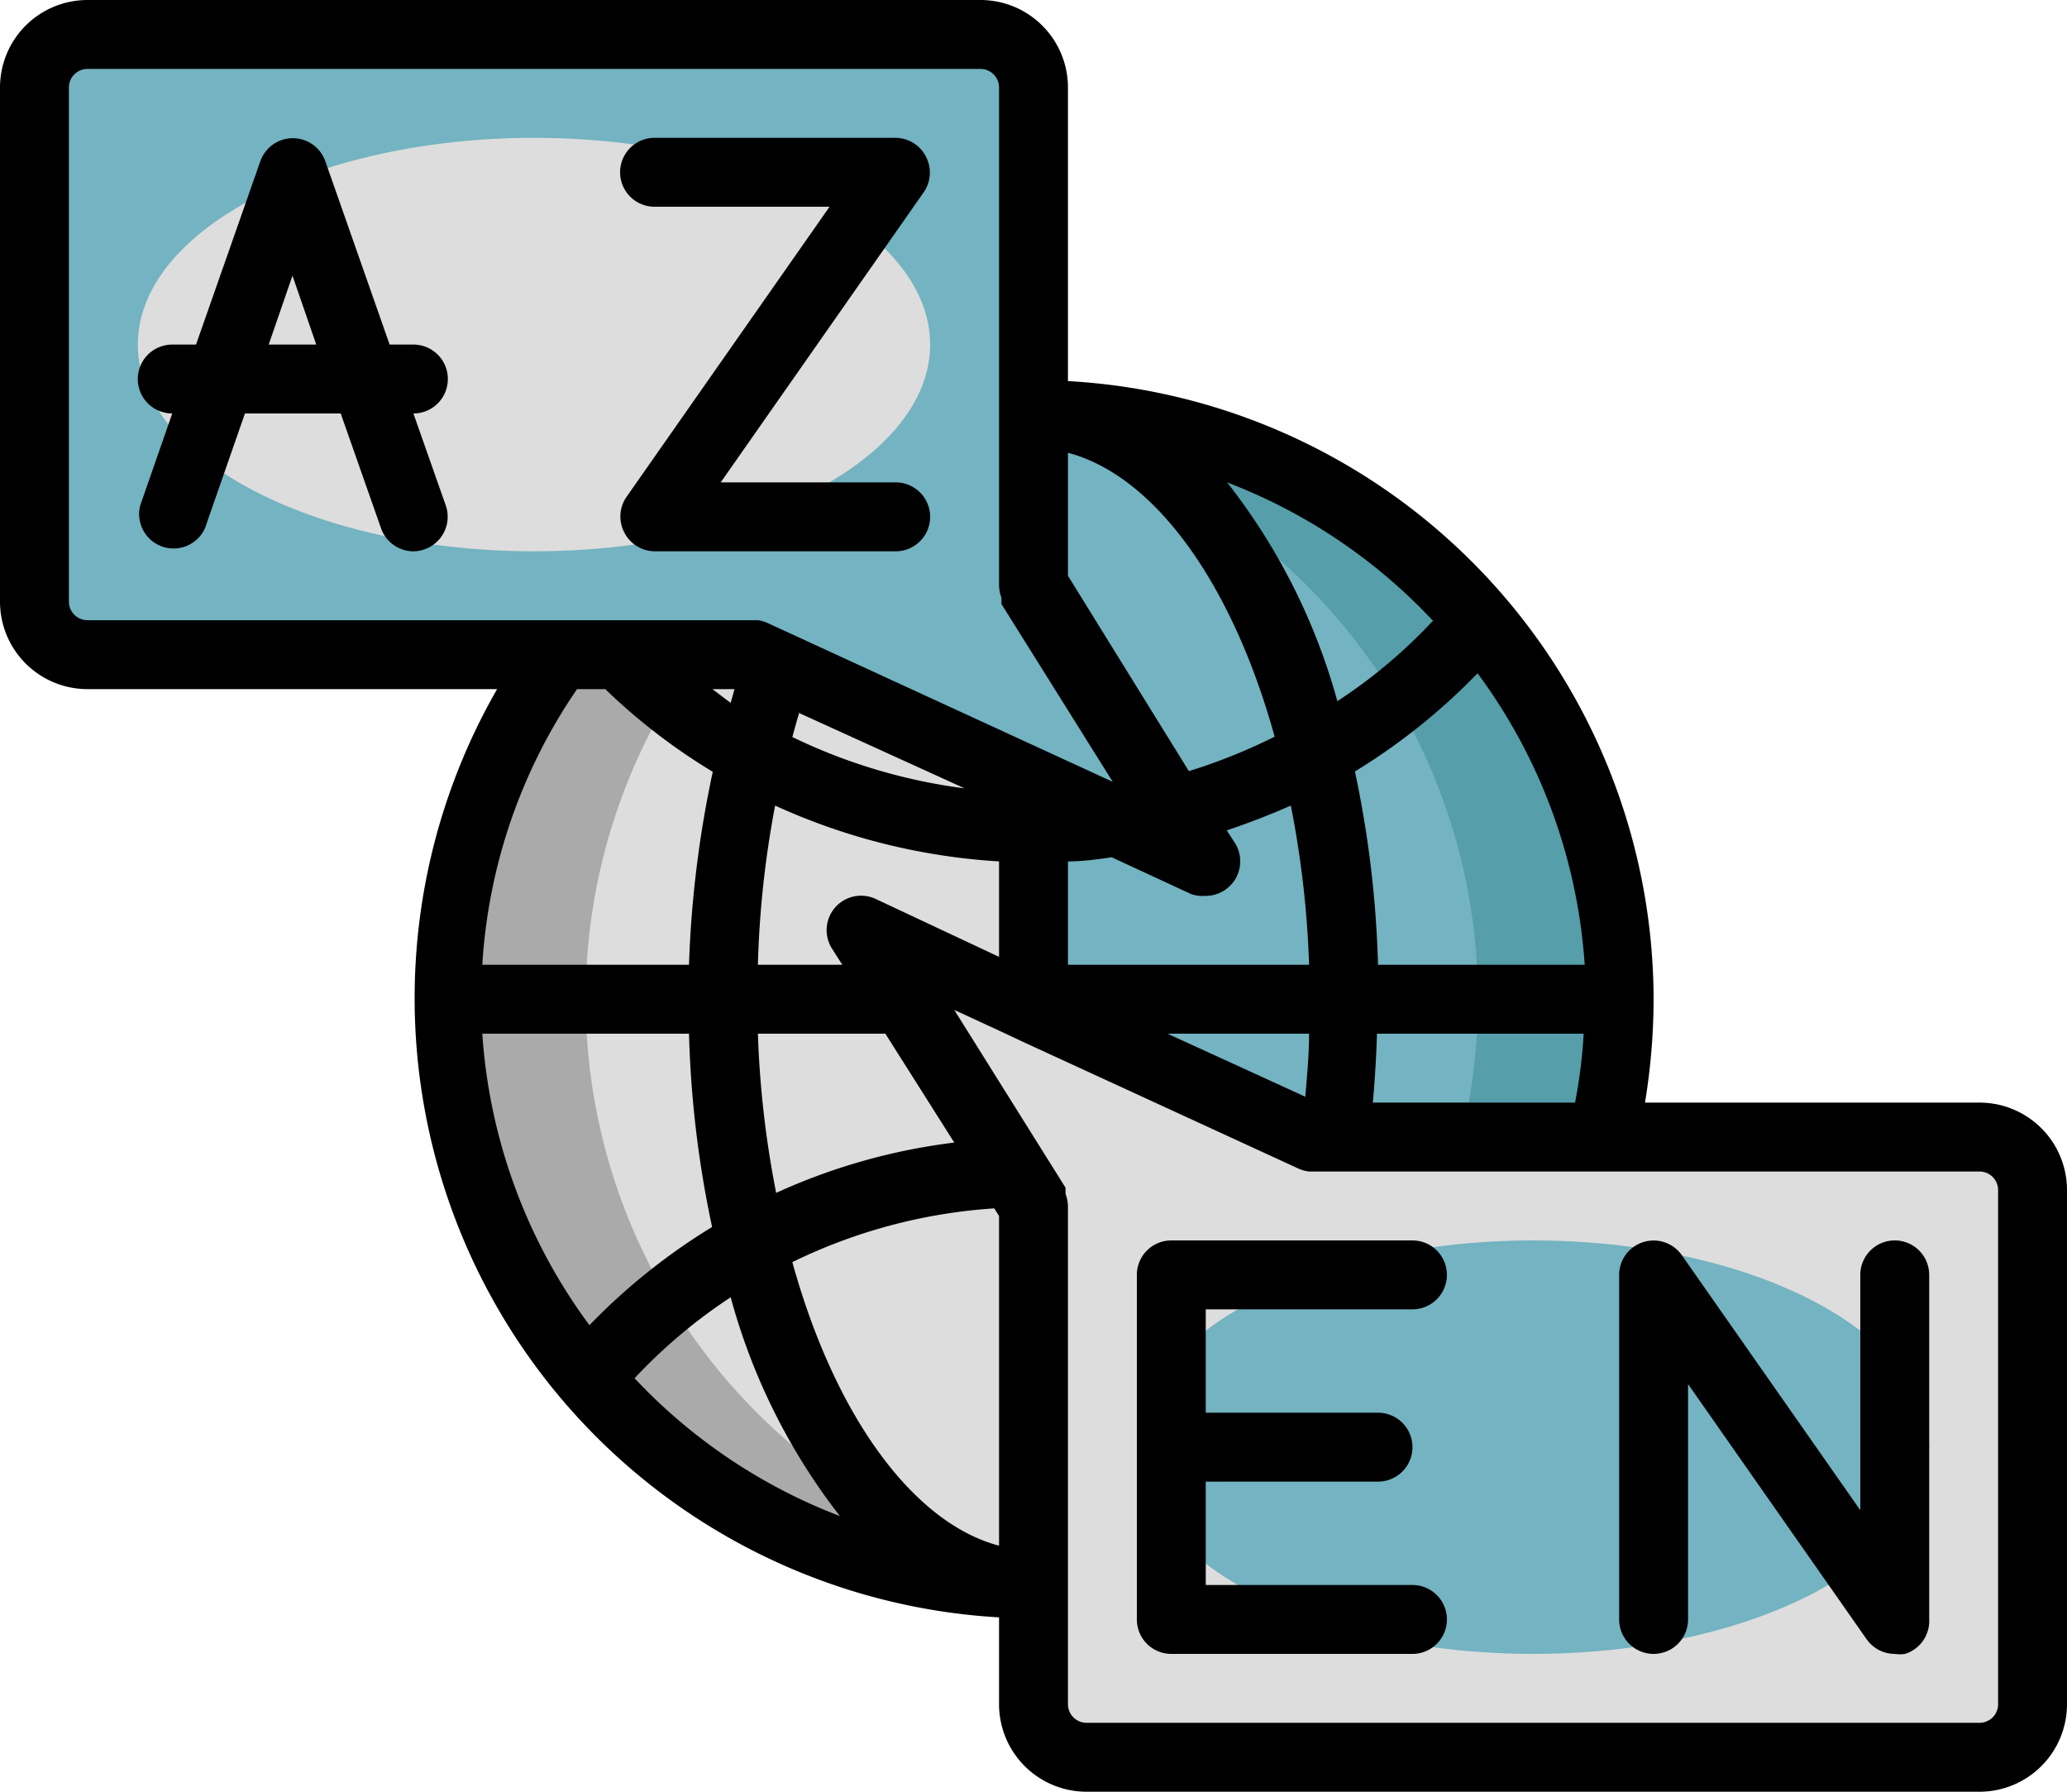 <?xml version="1.0" encoding="UTF-8"?><svg xmlns="http://www.w3.org/2000/svg" xmlns:xlink="http://www.w3.org/1999/xlink" data-name="Layer 1" height="52.0" preserveAspectRatio="xMidYMid meet" version="1.0" viewBox="2.0 6.0 60.0 52.0" width="60.0" zoomAndPan="magnify"><g id="change1_1"><circle cx="32" cy="35" fill="#74b3c1" r="17"/></g><g id="change2_1"><path d="M15,35A17,17,0,0,0,32,52V18A17,17,0,0,0,15,35Z" fill="#ddd"/></g><g id="change3_1"><path d="M19,35A17,17,0,0,1,32,18.49V18a17,17,0,0,0,0,34v-.49A17,17,0,0,1,19,35Z" fill="#aaa"/></g><g id="change4_1"><path d="M32,18a16.52,16.52,0,0,0-2,.13,17,17,0,0,1,0,33.74A16.52,16.52,0,0,0,32,52a17,17,0,0,0,0-34Z" fill="#559eaa"/></g><g id="change1_2"><path d="M4.54,7H30.46A1.54,1.54,0,0,1,32,8.54V23l5,8L24,25H4.54A1.54,1.54,0,0,1,3,23.46V8.54A1.54,1.54,0,0,1,4.54,7Z" fill="#74b3c1"/></g><g id="change2_2"><ellipse cx="17.5" cy="16" fill="#ddd" rx="11.5" ry="6"/></g><g id="change2_3"><path d="M59.46,57H33.54A1.54,1.54,0,0,1,32,55.46V41l-5-8,13,6H59.46A1.54,1.54,0,0,1,61,40.54V55.46A1.54,1.54,0,0,1,59.46,57Z" fill="#ddd"/></g><g id="change1_3"><ellipse cx="46.5" cy="48" fill="#74b3c1" rx="11.5" ry="6"/></g><g id="change5_1"><path d="M14,18a1,1,0,0,0,0-2h-.69l-1.87-5.33a1,1,0,0,0-1.88,0L7.69,16H7a1,1,0,0,0,0,2l-.93,2.67a1,1,0,0,0,1.88.66L9.11,18h2.78l1.17,3.33A1,1,0,0,0,14,22a1,1,0,0,0,.33-.06,1,1,0,0,0,.61-1.27Zm-4.2-2,.69-2,.69,2Z" fill="inherit"/></g><g id="change5_2"><path d="M21,12h5.08l-5.9,8.43a1,1,0,0,0-.07,1A1,1,0,0,0,21,22h7a1,1,0,0,0,0-2H22.92l5.9-8.43a1,1,0,0,0,.07-1A1,1,0,0,0,28,10H21a1,1,0,0,0,0,2Z" fill="inherit"/></g><g id="change5_3"><path d="M59.46,38H49.75A18.59,18.59,0,0,0,50,35,18,18,0,0,0,33,17.06V8.54A2.54,2.54,0,0,0,30.46,6H4.54A2.54,2.54,0,0,0,2,8.54V23.46A2.54,2.54,0,0,0,4.54,26H16.43A18,18,0,0,0,31,52.94v2.52A2.54,2.54,0,0,0,33.54,58H59.46A2.54,2.54,0,0,0,62,55.46V40.54A2.54,2.54,0,0,0,59.46,38ZM41.85,38c.06-.67.1-1.33.12-2h6a14.77,14.77,0,0,1-.25,2ZM19.11,44.46A16,16,0,0,1,16,36h6a30.75,30.75,0,0,0,.67,5.61A18,18,0,0,0,19.11,44.46ZM33,19.14c2.5.66,4.76,3.76,6,8.24a16.4,16.4,0,0,1-2.49,1L33,22.71Zm11.89,6.4A16,16,0,0,1,48,34H42a30.75,30.75,0,0,0-.67-5.61A18,18,0,0,0,44.89,25.54ZM33,31c.43,0,.85-.06,1.27-.12l2.31,1.07A1.06,1.06,0,0,0,37,32a1,1,0,0,0,.75-.34,1,1,0,0,0,.1-1.19l-.24-.37q.95-.32,1.86-.72A28.66,28.66,0,0,1,40,34H33Zm-7.79-4.3L30,28.88a16.19,16.19,0,0,1-5-1.49C25.07,27.14,25.13,26.9,25.21,26.66Zm-2-.3L22.68,26h.64ZM31,41.29v9.57c-2.49-.66-4.76-3.75-6-8.23a15.64,15.64,0,0,1,5.86-1.56Zm-6.47-.67A28.66,28.66,0,0,1,24,36H27.7l2,3.16A17.6,17.6,0,0,0,24.53,40.62Zm2.89-8.53a1,1,0,0,0-1.27,1.44l.3.47H24a28.66,28.66,0,0,1,.5-4.62A18.26,18.26,0,0,0,31,31v2.77ZM40,36c0,.61-.06,1.22-.11,1.83l-4-1.83Zm3.61-12a15,15,0,0,1-2.79,2.35A18,18,0,0,0,37.62,20,16,16,0,0,1,43.58,24ZM4,23.46V8.54A.54.54,0,0,1,4.54,8H30.46a.54.54,0,0,1,.54.54V23a1.09,1.09,0,0,0,.07.35l0,.09s0,.06,0,.09l3.23,5.16-2-.92h0l-8-3.68A1,1,0,0,0,24,24H4.54A.54.54,0,0,1,4,23.46ZM19.57,26a17.49,17.49,0,0,0,3.12,2.4A31.55,31.55,0,0,0,22,34H16a15.84,15.84,0,0,1,2.75-8Zm.85,20a15.38,15.38,0,0,1,2.79-2.35A18,18,0,0,0,26.38,50,16,16,0,0,1,20.42,46ZM60,55.46a.54.54,0,0,1-.54.54H33.54a.54.54,0,0,1-.54-.54V41a1.09,1.09,0,0,0-.07-.35l0-.09s0-.06,0-.09l-3.23-5.16,1.32.61h0l.66.31h0l8,3.68A1,1,0,0,0,40,40H59.46a.54.54,0,0,1,.54.54Z" fill="inherit"/></g><g id="change5_4"><path d="M43,44a1,1,0,0,0,0-2H36a1,1,0,0,0-1,1V53a1,1,0,0,0,1,1h7a1,1,0,0,0,0-2H37V49h5a1,1,0,0,0,0-2H37V44Z" fill="inherit"/></g><g id="change5_5"><path d="M57,42a1,1,0,0,0-1,1v6.83l-5.18-7.4A1,1,0,0,0,49,43V53a1,1,0,0,0,2,0V46.17l5.18,7.4A1,1,0,0,0,57,54a1,1,0,0,0,.3,0,1,1,0,0,0,.7-1V43A1,1,0,0,0,57,42Z" fill="inherit"/></g></svg>